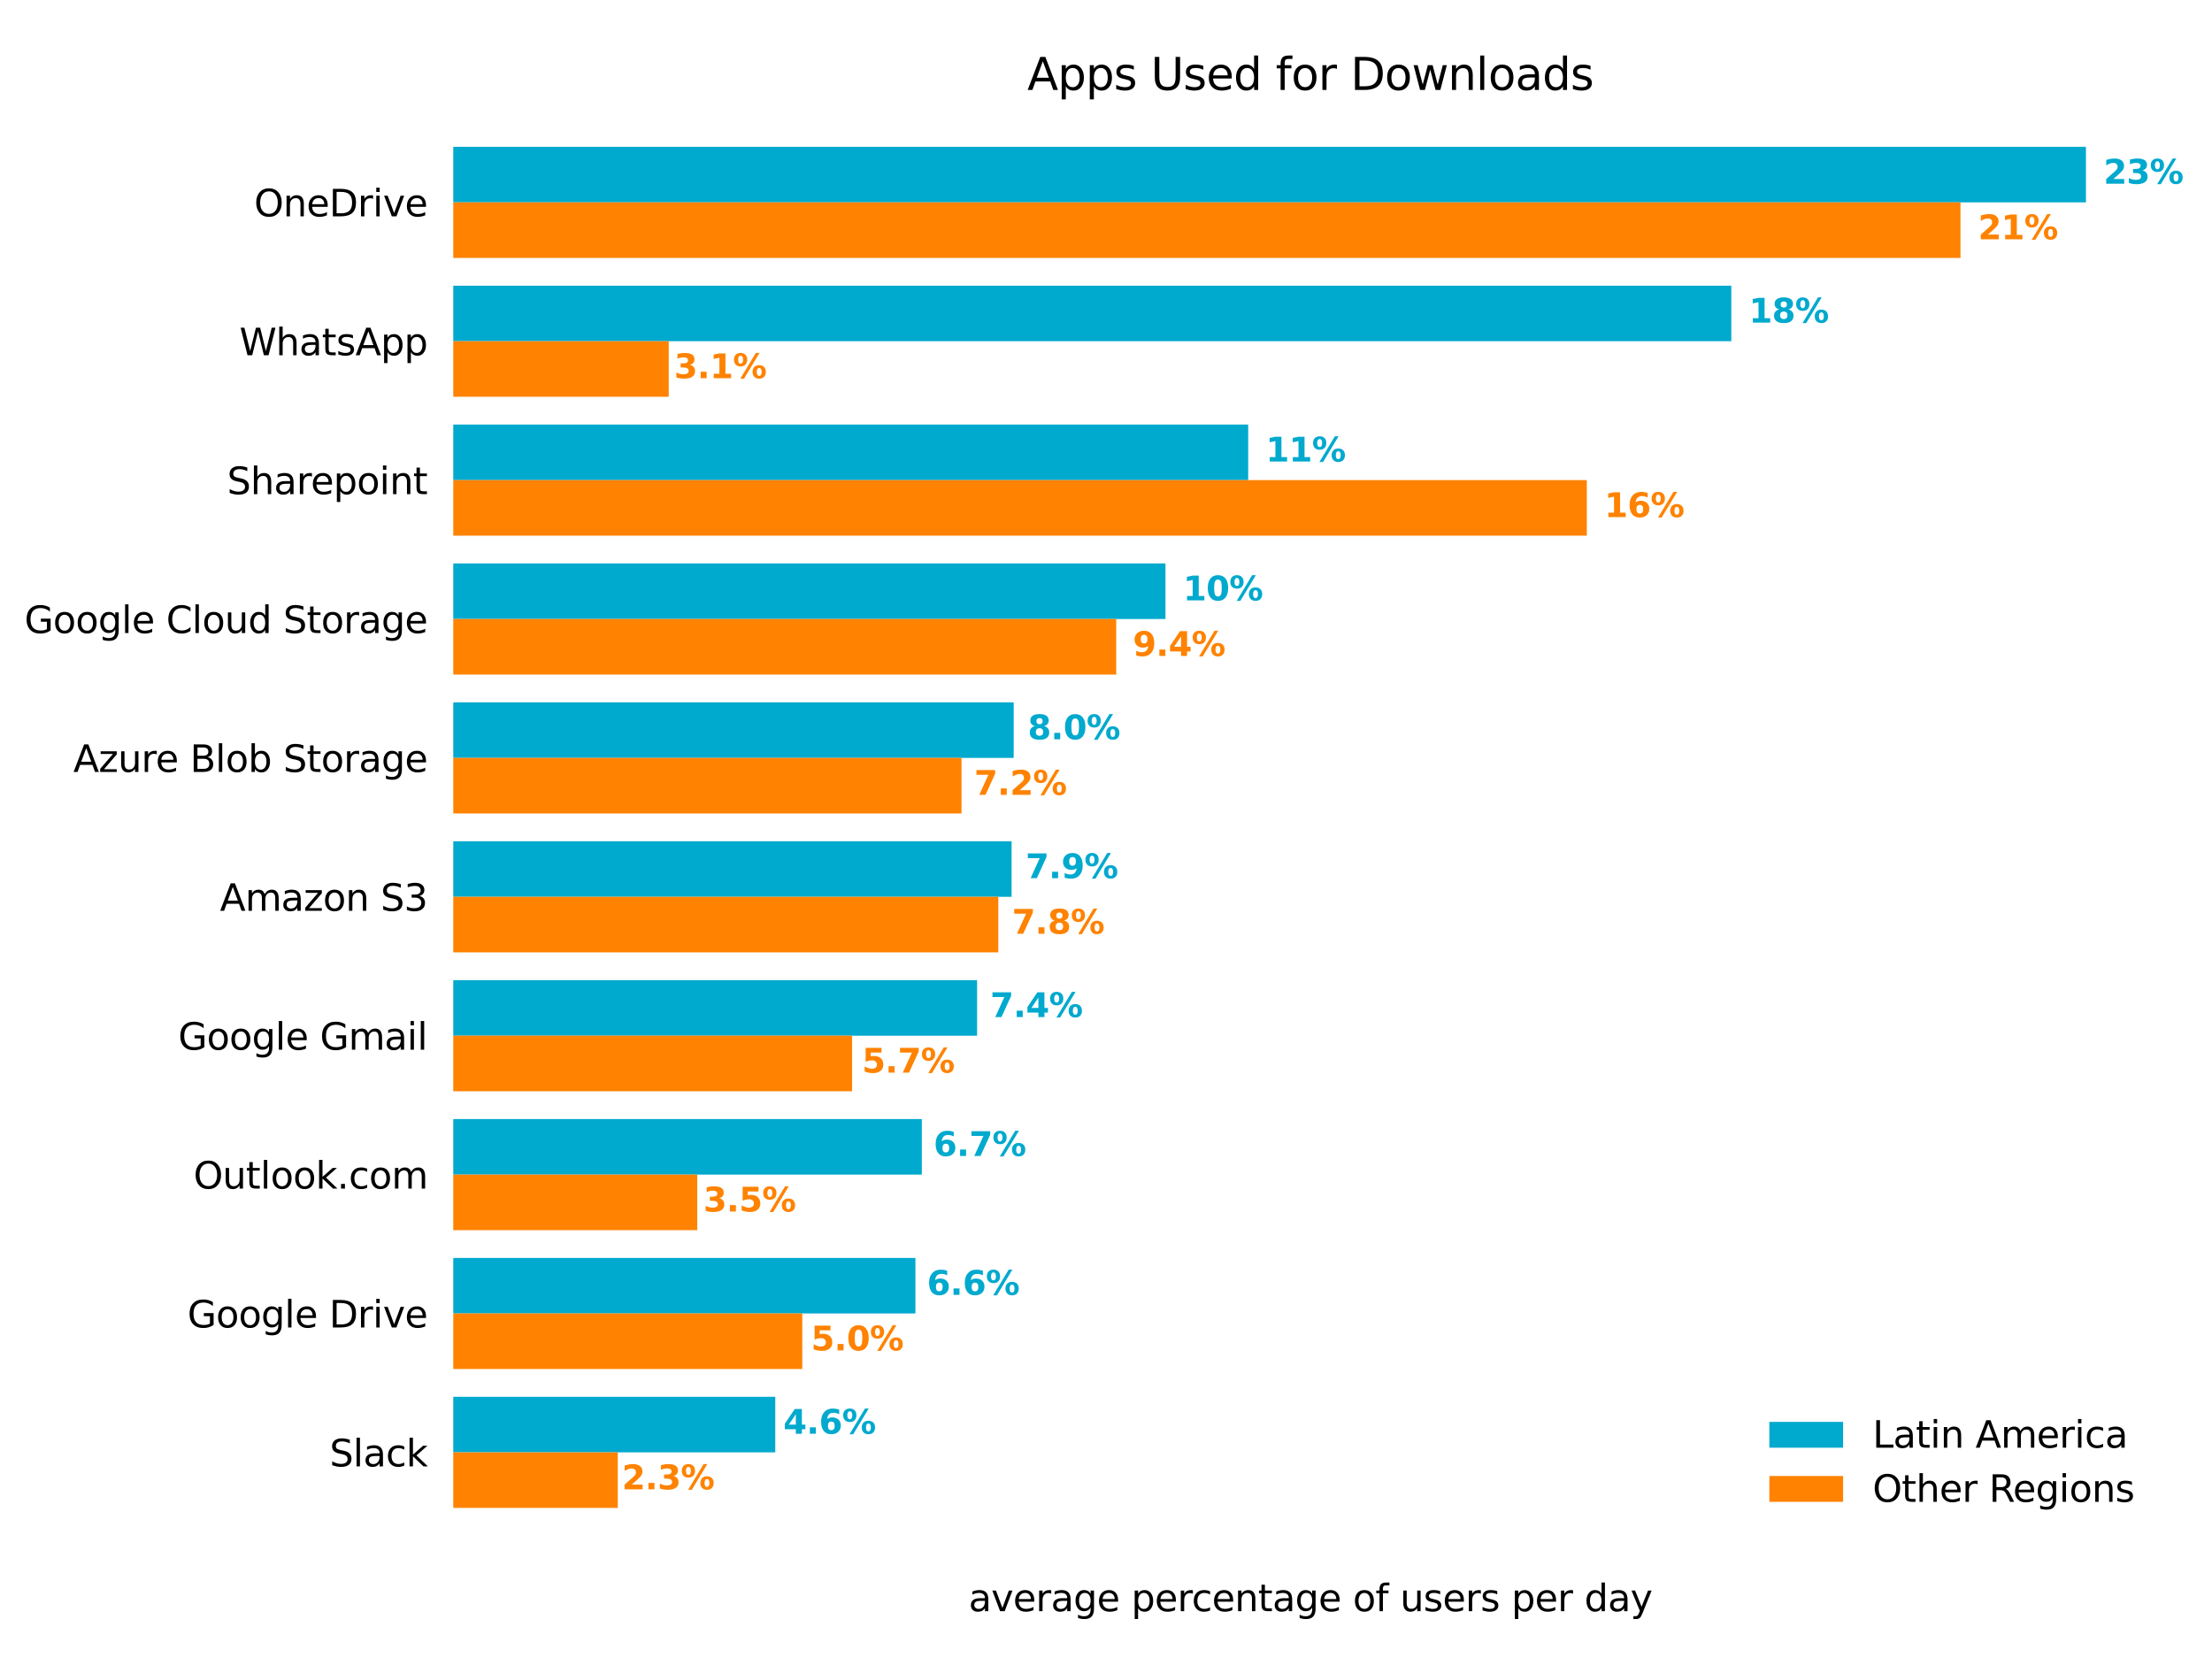 <?xml version="1.0" encoding="UTF-8" standalone="no"?>
<svg xmlns="http://www.w3.org/2000/svg" xmlns:xlink="http://www.w3.org/1999/xlink" height="453.88pt" version="1.1" viewBox="0 0 600 453.88" width="600pt">
  <defs>
    <style type="text/css">*{stroke-linecap:butt;stroke-linejoin:round;}</style>
  </defs>
  <g id="figure_1">
    <g id="patch_1">
      <path d="M 0 453.88  L 600 453.88  L 600 0  L 0 0  z " style="fill:#ffffff;"></path>
    </g>
    <g id="axes_1">
      <g id="patch_2">
        <path d="M 122.95 418.48  L 587.95 418.48  L 587.95 30.4  L 122.95 30.4  z " style="fill:#ffffff;"></path>
      </g>
      <g id="patch_3">
        <path clip-path="url(#p3331bc0533)" d="M 122.95 39.819  L 565.807 39.819  L 565.807 54.89  L 122.95 54.89  z " style="fill:#00a9ce;"></path>
      </g>
      <g id="patch_4">
        <path clip-path="url(#p3331bc0533)" d="M 122.95 77.497  L 469.615 77.497  L 469.615 92.568  L 122.95 92.568  z " style="fill:#00a9ce;"></path>
      </g>
      <g id="patch_5">
        <path clip-path="url(#p3331bc0533)" d="M 122.95 115.175  L 338.572 115.175  L 338.572 130.246  L 122.95 130.246  z " style="fill:#00a9ce;"></path>
      </g>
      <g id="patch_6">
        <path clip-path="url(#p3331bc0533)" d="M 122.95 152.852  L 316.133 152.852  L 316.133 167.923  L 122.95 167.923  z " style="fill:#00a9ce;"></path>
      </g>
      <g id="patch_7">
        <path clip-path="url(#p3331bc0533)" d="M 122.95 190.53  L 274.96 190.53  L 274.96 205.601  L 122.95 205.601  z " style="fill:#00a9ce;"></path>
      </g>
      <g id="patch_8">
        <path clip-path="url(#p3331bc0533)" d="M 122.95 228.208  L 274.393 228.208  L 274.393 243.279  L 122.95 243.279  z " style="fill:#00a9ce;"></path>
      </g>
      <g id="patch_9">
        <path clip-path="url(#p3331bc0533)" d="M 122.95 265.885  L 265.035 265.885  L 265.035 280.957  L 122.95 280.957  z " style="fill:#00a9ce;"></path>
      </g>
      <g id="patch_10">
        <path clip-path="url(#p3331bc0533)" d="M 122.95 303.563  L 250.043 303.563  L 250.043 318.634  L 122.95 318.634  z " style="fill:#00a9ce;"></path>
      </g>
      <g id="patch_11">
        <path clip-path="url(#p3331bc0533)" d="M 122.95 341.241  L 248.308 341.241  L 248.308 356.312  L 122.95 356.312  z " style="fill:#00a9ce;"></path>
      </g>
      <g id="patch_12">
        <path clip-path="url(#p3331bc0533)" d="M 122.95 378.918  L 210.289 378.918  L 210.289 393.99  L 122.95 393.99  z " style="fill:#00a9ce;"></path>
      </g>
      <g id="patch_13">
        <path clip-path="url(#p3331bc0533)" d="M 122.95 54.89  L 531.777 54.89  L 531.777 69.962  L 122.95 69.962  z " style="fill:#ff8200;"></path>
      </g>
      <g id="patch_14">
        <path clip-path="url(#p3331bc0533)" d="M 122.95 92.568  L 181.388 92.568  L 181.388 107.639  L 122.95 107.639  z " style="fill:#ff8200;"></path>
      </g>
      <g id="patch_15">
        <path clip-path="url(#p3331bc0533)" d="M 122.95 130.246  L 430.418 130.246  L 430.418 145.317  L 122.95 145.317  z " style="fill:#ff8200;"></path>
      </g>
      <g id="patch_16">
        <path clip-path="url(#p3331bc0533)" d="M 122.95 167.923  L 302.777 167.923  L 302.777 182.995  L 122.95 182.995  z " style="fill:#ff8200;"></path>
      </g>
      <g id="patch_17">
        <path clip-path="url(#p3331bc0533)" d="M 122.95 205.601  L 260.807 205.601  L 260.807 220.672  L 122.95 220.672  z " style="fill:#ff8200;"></path>
      </g>
      <g id="patch_18">
        <path clip-path="url(#p3331bc0533)" d="M 122.95 243.279  L 270.784 243.279  L 270.784 258.35  L 122.95 258.35  z " style="fill:#ff8200;"></path>
      </g>
      <g id="patch_19">
        <path clip-path="url(#p3331bc0533)" d="M 122.95 280.957  L 231.124 280.957  L 231.124 296.028  L 122.95 296.028  z " style="fill:#ff8200;"></path>
      </g>
      <g id="patch_20">
        <path clip-path="url(#p3331bc0533)" d="M 122.95 318.634  L 189.127 318.634  L 189.127 333.705  L 122.95 333.705  z " style="fill:#ff8200;"></path>
      </g>
      <g id="patch_21">
        <path clip-path="url(#p3331bc0533)" d="M 122.95 356.312  L 217.618 356.312  L 217.618 371.383  L 122.95 371.383  z " style="fill:#ff8200;"></path>
      </g>
      <g id="patch_22">
        <path clip-path="url(#p3331bc0533)" d="M 122.95 393.99  L 167.575 393.99  L 167.575 409.061  L 122.95 409.061  z " style="fill:#ff8200;"></path>
      </g>
      <g id="matplotlib.axis_1">
        <g id="xtick_1"></g>
        <g id="xtick_2"></g>
        <g id="xtick_3"></g>
        <g id="xtick_4"></g>
        <g id="xtick_5"></g>
        <g id="text_1">
          <!-- average percentage of users per day -->
          <g transform="translate(262.738 437.078)scale(0.1 -0.1)">
            <defs>
              <path d="M 2194 1759  Q 1497 1759 1228 1600  Q 959 1441 959 1056  Q 959 750 1161 570  Q 1363 391 1709 391  Q 2188 391 2477 730  Q 2766 1069 2766 1631  L 2766 1759  L 2194 1759  z M 3341 1997  L 3341 0  L 2766 0  L 2766 531  Q 2569 213 2275 61  Q 1981 -91 1556 -91  Q 1019 -91 701 211  Q 384 513 384 1019  Q 384 1609 779 1909  Q 1175 2209 1959 2209  L 2766 2209  L 2766 2266  Q 2766 2663 2505 2880  Q 2244 3097 1772 3097  Q 1472 3097 1187 3025  Q 903 2953 641 2809  L 641 3341  Q 956 3463 1253 3523  Q 1550 3584 1831 3584  Q 2591 3584 2966 3190  Q 3341 2797 3341 1997  z " id="DejaVuSans-61" transform="scale(0.016)"></path>
              <path d="M 191 3500  L 800 3500  L 1894 563  L 2988 3500  L 3597 3500  L 2284 0  L 1503 0  L 191 3500  z " id="DejaVuSans-76" transform="scale(0.016)"></path>
              <path d="M 3597 1894  L 3597 1613  L 953 1613  Q 991 1019 1311 708  Q 1631 397 2203 397  Q 2534 397 2845 478  Q 3156 559 3463 722  L 3463 178  Q 3153 47 2828 -22  Q 2503 -91 2169 -91  Q 1331 -91 842 396  Q 353 884 353 1716  Q 353 2575 817 3079  Q 1281 3584 2069 3584  Q 2775 3584 3186 3129  Q 3597 2675 3597 1894  z M 3022 2063  Q 3016 2534 2758 2815  Q 2500 3097 2075 3097  Q 1594 3097 1305 2825  Q 1016 2553 972 2059  L 3022 2063  z " id="DejaVuSans-65" transform="scale(0.016)"></path>
              <path d="M 2631 2963  Q 2534 3019 2420 3045  Q 2306 3072 2169 3072  Q 1681 3072 1420 2755  Q 1159 2438 1159 1844  L 1159 0  L 581 0  L 581 3500  L 1159 3500  L 1159 2956  Q 1341 3275 1631 3429  Q 1922 3584 2338 3584  Q 2397 3584 2469 3576  Q 2541 3569 2628 3553  L 2631 2963  z " id="DejaVuSans-72" transform="scale(0.016)"></path>
              <path d="M 2906 1791  Q 2906 2416 2648 2759  Q 2391 3103 1925 3103  Q 1463 3103 1205 2759  Q 947 2416 947 1791  Q 947 1169 1205 825  Q 1463 481 1925 481  Q 2391 481 2648 825  Q 2906 1169 2906 1791  z M 3481 434  Q 3481 -459 3084 -895  Q 2688 -1331 1869 -1331  Q 1566 -1331 1297 -1286  Q 1028 -1241 775 -1147  L 775 -588  Q 1028 -725 1275 -790  Q 1522 -856 1778 -856  Q 2344 -856 2625 -561  Q 2906 -266 2906 331  L 2906 616  Q 2728 306 2450 153  Q 2172 0 1784 0  Q 1141 0 747 490  Q 353 981 353 1791  Q 353 2603 747 3093  Q 1141 3584 1784 3584  Q 2172 3584 2450 3431  Q 2728 3278 2906 2969  L 2906 3500  L 3481 3500  L 3481 434  z " id="DejaVuSans-67" transform="scale(0.016)"></path>
              <path id="DejaVuSans-20" transform="scale(0.016)"></path>
              <path d="M 1159 525  L 1159 -1331  L 581 -1331  L 581 3500  L 1159 3500  L 1159 2969  Q 1341 3281 1617 3432  Q 1894 3584 2278 3584  Q 2916 3584 3314 3078  Q 3713 2572 3713 1747  Q 3713 922 3314 415  Q 2916 -91 2278 -91  Q 1894 -91 1617 61  Q 1341 213 1159 525  z M 3116 1747  Q 3116 2381 2855 2742  Q 2594 3103 2138 3103  Q 1681 3103 1420 2742  Q 1159 2381 1159 1747  Q 1159 1113 1420 752  Q 1681 391 2138 391  Q 2594 391 2855 752  Q 3116 1113 3116 1747  z " id="DejaVuSans-70" transform="scale(0.016)"></path>
              <path d="M 3122 3366  L 3122 2828  Q 2878 2963 2633 3030  Q 2388 3097 2138 3097  Q 1578 3097 1268 2742  Q 959 2388 959 1747  Q 959 1106 1268 751  Q 1578 397 2138 397  Q 2388 397 2633 464  Q 2878 531 3122 666  L 3122 134  Q 2881 22 2623 -34  Q 2366 -91 2075 -91  Q 1284 -91 818 406  Q 353 903 353 1747  Q 353 2603 823 3093  Q 1294 3584 2113 3584  Q 2378 3584 2631 3529  Q 2884 3475 3122 3366  z " id="DejaVuSans-63" transform="scale(0.016)"></path>
              <path d="M 3513 2113  L 3513 0  L 2938 0  L 2938 2094  Q 2938 2591 2744 2837  Q 2550 3084 2163 3084  Q 1697 3084 1428 2787  Q 1159 2491 1159 1978  L 1159 0  L 581 0  L 581 3500  L 1159 3500  L 1159 2956  Q 1366 3272 1645 3428  Q 1925 3584 2291 3584  Q 2894 3584 3203 3211  Q 3513 2838 3513 2113  z " id="DejaVuSans-6e" transform="scale(0.016)"></path>
              <path d="M 1172 4494  L 1172 3500  L 2356 3500  L 2356 3053  L 1172 3053  L 1172 1153  Q 1172 725 1289 603  Q 1406 481 1766 481  L 2356 481  L 2356 0  L 1766 0  Q 1100 0 847 248  Q 594 497 594 1153  L 594 3053  L 172 3053  L 172 3500  L 594 3500  L 594 4494  L 1172 4494  z " id="DejaVuSans-74" transform="scale(0.016)"></path>
              <path d="M 1959 3097  Q 1497 3097 1228 2736  Q 959 2375 959 1747  Q 959 1119 1226 758  Q 1494 397 1959 397  Q 2419 397 2687 759  Q 2956 1122 2956 1747  Q 2956 2369 2687 2733  Q 2419 3097 1959 3097  z M 1959 3584  Q 2709 3584 3137 3096  Q 3566 2609 3566 1747  Q 3566 888 3137 398  Q 2709 -91 1959 -91  Q 1206 -91 779 398  Q 353 888 353 1747  Q 353 2609 779 3096  Q 1206 3584 1959 3584  z " id="DejaVuSans-6f" transform="scale(0.016)"></path>
              <path d="M 2375 4863  L 2375 4384  L 1825 4384  Q 1516 4384 1395 4259  Q 1275 4134 1275 3809  L 1275 3500  L 2222 3500  L 2222 3053  L 1275 3053  L 1275 0  L 697 0  L 697 3053  L 147 3053  L 147 3500  L 697 3500  L 697 3744  Q 697 4328 969 4595  Q 1241 4863 1831 4863  L 2375 4863  z " id="DejaVuSans-66" transform="scale(0.016)"></path>
              <path d="M 544 1381  L 544 3500  L 1119 3500  L 1119 1403  Q 1119 906 1312 657  Q 1506 409 1894 409  Q 2359 409 2629 706  Q 2900 1003 2900 1516  L 2900 3500  L 3475 3500  L 3475 0  L 2900 0  L 2900 538  Q 2691 219 2414 64  Q 2138 -91 1772 -91  Q 1169 -91 856 284  Q 544 659 544 1381  z M 1991 3584  L 1991 3584  z " id="DejaVuSans-75" transform="scale(0.016)"></path>
              <path d="M 2834 3397  L 2834 2853  Q 2591 2978 2328 3040  Q 2066 3103 1784 3103  Q 1356 3103 1142 2972  Q 928 2841 928 2578  Q 928 2378 1081 2264  Q 1234 2150 1697 2047  L 1894 2003  Q 2506 1872 2764 1633  Q 3022 1394 3022 966  Q 3022 478 2636 193  Q 2250 -91 1575 -91  Q 1294 -91 989 -36  Q 684 19 347 128  L 347 722  Q 666 556 975 473  Q 1284 391 1588 391  Q 1994 391 2212 530  Q 2431 669 2431 922  Q 2431 1156 2273 1281  Q 2116 1406 1581 1522  L 1381 1569  Q 847 1681 609 1914  Q 372 2147 372 2553  Q 372 3047 722 3315  Q 1072 3584 1716 3584  Q 2034 3584 2315 3537  Q 2597 3491 2834 3397  z " id="DejaVuSans-73" transform="scale(0.016)"></path>
              <path d="M 2906 2969  L 2906 4863  L 3481 4863  L 3481 0  L 2906 0  L 2906 525  Q 2725 213 2448 61  Q 2172 -91 1784 -91  Q 1150 -91 751 415  Q 353 922 353 1747  Q 353 2572 751 3078  Q 1150 3584 1784 3584  Q 2172 3584 2448 3432  Q 2725 3281 2906 2969  z M 947 1747  Q 947 1113 1208 752  Q 1469 391 1925 391  Q 2381 391 2643 752  Q 2906 1113 2906 1747  Q 2906 2381 2643 2742  Q 2381 3103 1925 3103  Q 1469 3103 1208 2742  Q 947 2381 947 1747  z " id="DejaVuSans-64" transform="scale(0.016)"></path>
              <path d="M 2059 -325  Q 1816 -950 1584 -1140  Q 1353 -1331 966 -1331  L 506 -1331  L 506 -850  L 844 -850  Q 1081 -850 1212 -737  Q 1344 -625 1503 -206  L 1606 56  L 191 3500  L 800 3500  L 1894 763  L 2988 3500  L 3597 3500  L 2059 -325  z " id="DejaVuSans-79" transform="scale(0.016)"></path>
            </defs>
            <use xlink:href="#DejaVuSans-61"></use>
            <use x="61.279" xlink:href="#DejaVuSans-76"></use>
            <use x="120.459" xlink:href="#DejaVuSans-65"></use>
            <use x="181.982" xlink:href="#DejaVuSans-72"></use>
            <use x="223.096" xlink:href="#DejaVuSans-61"></use>
            <use x="284.375" xlink:href="#DejaVuSans-67"></use>
            <use x="347.852" xlink:href="#DejaVuSans-65"></use>
            <use x="409.375" xlink:href="#DejaVuSans-20"></use>
            <use x="441.162" xlink:href="#DejaVuSans-70"></use>
            <use x="504.639" xlink:href="#DejaVuSans-65"></use>
            <use x="566.162" xlink:href="#DejaVuSans-72"></use>
            <use x="605.025" xlink:href="#DejaVuSans-63"></use>
            <use x="660.006" xlink:href="#DejaVuSans-65"></use>
            <use x="721.529" xlink:href="#DejaVuSans-6e"></use>
            <use x="784.908" xlink:href="#DejaVuSans-74"></use>
            <use x="824.117" xlink:href="#DejaVuSans-61"></use>
            <use x="885.396" xlink:href="#DejaVuSans-67"></use>
            <use x="948.873" xlink:href="#DejaVuSans-65"></use>
            <use x="1010.396" xlink:href="#DejaVuSans-20"></use>
            <use x="1042.184" xlink:href="#DejaVuSans-6f"></use>
            <use x="1103.365" xlink:href="#DejaVuSans-66"></use>
            <use x="1138.57" xlink:href="#DejaVuSans-20"></use>
            <use x="1170.357" xlink:href="#DejaVuSans-75"></use>
            <use x="1233.736" xlink:href="#DejaVuSans-73"></use>
            <use x="1285.836" xlink:href="#DejaVuSans-65"></use>
            <use x="1347.359" xlink:href="#DejaVuSans-72"></use>
            <use x="1388.473" xlink:href="#DejaVuSans-73"></use>
            <use x="1440.572" xlink:href="#DejaVuSans-20"></use>
            <use x="1472.359" xlink:href="#DejaVuSans-70"></use>
            <use x="1535.836" xlink:href="#DejaVuSans-65"></use>
            <use x="1597.359" xlink:href="#DejaVuSans-72"></use>
            <use x="1638.473" xlink:href="#DejaVuSans-20"></use>
            <use x="1670.26" xlink:href="#DejaVuSans-64"></use>
            <use x="1733.736" xlink:href="#DejaVuSans-61"></use>
            <use x="1795.016" xlink:href="#DejaVuSans-79"></use>
          </g>
        </g>
      </g>
      <g id="matplotlib.axis_2">
        <g id="ytick_1">
          <g id="text_2">
            <!-- OneDrive -->
            <g transform="translate(68.927 58.69)scale(0.1 -0.1)">
              <defs>
                <path d="M 2522 4238  Q 1834 4238 1429 3725  Q 1025 3213 1025 2328  Q 1025 1447 1429 934  Q 1834 422 2522 422  Q 3209 422 3611 934  Q 4013 1447 4013 2328  Q 4013 3213 3611 3725  Q 3209 4238 2522 4238  z M 2522 4750  Q 3503 4750 4090 4092  Q 4678 3434 4678 2328  Q 4678 1225 4090 567  Q 3503 -91 2522 -91  Q 1538 -91 948 565  Q 359 1222 359 2328  Q 359 3434 948 4092  Q 1538 4750 2522 4750  z " id="DejaVuSans-4f" transform="scale(0.016)"></path>
                <path d="M 1259 4147  L 1259 519  L 2022 519  Q 2988 519 3436 956  Q 3884 1394 3884 2338  Q 3884 3275 3436 3711  Q 2988 4147 2022 4147  L 1259 4147  z M 628 4666  L 1925 4666  Q 3281 4666 3915 4102  Q 4550 3538 4550 2338  Q 4550 1131 3912 565  Q 3275 0 1925 0  L 628 0  L 628 4666  z " id="DejaVuSans-44" transform="scale(0.016)"></path>
                <path d="M 603 3500  L 1178 3500  L 1178 0  L 603 0  L 603 3500  z M 603 4863  L 1178 4863  L 1178 4134  L 603 4134  L 603 4863  z " id="DejaVuSans-69" transform="scale(0.016)"></path>
              </defs>
              <use xlink:href="#DejaVuSans-4f"></use>
              <use x="78.711" xlink:href="#DejaVuSans-6e"></use>
              <use x="142.09" xlink:href="#DejaVuSans-65"></use>
              <use x="203.613" xlink:href="#DejaVuSans-44"></use>
              <use x="280.615" xlink:href="#DejaVuSans-72"></use>
              <use x="321.729" xlink:href="#DejaVuSans-69"></use>
              <use x="349.512" xlink:href="#DejaVuSans-76"></use>
              <use x="408.691" xlink:href="#DejaVuSans-65"></use>
            </g>
          </g>
        </g>
        <g id="ytick_2">
          <g id="text_3">
            <!-- WhatsApp -->
            <g transform="translate(64.93 96.367)scale(0.1 -0.1)">
              <defs>
                <path d="M 213 4666  L 850 4666  L 1831 722  L 2809 4666  L 3519 4666  L 4500 722  L 5478 4666  L 6119 4666  L 4947 0  L 4153 0  L 3169 4050  L 2175 0  L 1381 0  L 213 4666  z " id="DejaVuSans-57" transform="scale(0.016)"></path>
                <path d="M 3513 2113  L 3513 0  L 2938 0  L 2938 2094  Q 2938 2591 2744 2837  Q 2550 3084 2163 3084  Q 1697 3084 1428 2787  Q 1159 2491 1159 1978  L 1159 0  L 581 0  L 581 4863  L 1159 4863  L 1159 2956  Q 1366 3272 1645 3428  Q 1925 3584 2291 3584  Q 2894 3584 3203 3211  Q 3513 2838 3513 2113  z " id="DejaVuSans-68" transform="scale(0.016)"></path>
                <path d="M 2188 4044  L 1331 1722  L 3047 1722  L 2188 4044  z M 1831 4666  L 2547 4666  L 4325 0  L 3669 0  L 3244 1197  L 1141 1197  L 716 0  L 50 0  L 1831 4666  z " id="DejaVuSans-41" transform="scale(0.016)"></path>
              </defs>
              <use xlink:href="#DejaVuSans-57"></use>
              <use x="98.877" xlink:href="#DejaVuSans-68"></use>
              <use x="162.256" xlink:href="#DejaVuSans-61"></use>
              <use x="223.535" xlink:href="#DejaVuSans-74"></use>
              <use x="262.744" xlink:href="#DejaVuSans-73"></use>
              <use x="314.844" xlink:href="#DejaVuSans-41"></use>
              <use x="383.252" xlink:href="#DejaVuSans-70"></use>
              <use x="446.729" xlink:href="#DejaVuSans-70"></use>
            </g>
          </g>
        </g>
        <g id="ytick_3">
          <g id="text_4">
            <!-- Sharepoint -->
            <g transform="translate(61.594 134.045)scale(0.1 -0.1)">
              <defs>
                <path d="M 3425 4513  L 3425 3897  Q 3066 4069 2747 4153  Q 2428 4238 2131 4238  Q 1616 4238 1336 4038  Q 1056 3838 1056 3469  Q 1056 3159 1242 3001  Q 1428 2844 1947 2747  L 2328 2669  Q 3034 2534 3370 2195  Q 3706 1856 3706 1288  Q 3706 609 3251 259  Q 2797 -91 1919 -91  Q 1588 -91 1214 -16  Q 841 59 441 206  L 441 856  Q 825 641 1194 531  Q 1563 422 1919 422  Q 2459 422 2753 634  Q 3047 847 3047 1241  Q 3047 1584 2836 1778  Q 2625 1972 2144 2069  L 1759 2144  Q 1053 2284 737 2584  Q 422 2884 422 3419  Q 422 4038 858 4394  Q 1294 4750 2059 4750  Q 2388 4750 2728 4690  Q 3069 4631 3425 4513  z " id="DejaVuSans-53" transform="scale(0.016)"></path>
              </defs>
              <use xlink:href="#DejaVuSans-53"></use>
              <use x="63.477" xlink:href="#DejaVuSans-68"></use>
              <use x="126.855" xlink:href="#DejaVuSans-61"></use>
              <use x="188.135" xlink:href="#DejaVuSans-72"></use>
              <use x="226.998" xlink:href="#DejaVuSans-65"></use>
              <use x="288.521" xlink:href="#DejaVuSans-70"></use>
              <use x="351.998" xlink:href="#DejaVuSans-6f"></use>
              <use x="413.18" xlink:href="#DejaVuSans-69"></use>
              <use x="440.963" xlink:href="#DejaVuSans-6e"></use>
              <use x="504.342" xlink:href="#DejaVuSans-74"></use>
            </g>
          </g>
        </g>
        <g id="ytick_4">
          <g id="text_5">
            <!-- Google Cloud Storage -->
            <g transform="translate(6.634 171.723)scale(0.1 -0.1)">
              <defs>
                <path d="M 3809 666  L 3809 1919  L 2778 1919  L 2778 2438  L 4434 2438  L 4434 434  Q 4069 175 3628 42  Q 3188 -91 2688 -91  Q 1594 -91 976 548  Q 359 1188 359 2328  Q 359 3472 976 4111  Q 1594 4750 2688 4750  Q 3144 4750 3555 4637  Q 3966 4525 4313 4306  L 4313 3634  Q 3963 3931 3569 4081  Q 3175 4231 2741 4231  Q 1884 4231 1454 3753  Q 1025 3275 1025 2328  Q 1025 1384 1454 906  Q 1884 428 2741 428  Q 3075 428 3337 486  Q 3600 544 3809 666  z " id="DejaVuSans-47" transform="scale(0.016)"></path>
                <path d="M 603 4863  L 1178 4863  L 1178 0  L 603 0  L 603 4863  z " id="DejaVuSans-6c" transform="scale(0.016)"></path>
                <path d="M 4122 4306  L 4122 3641  Q 3803 3938 3442 4084  Q 3081 4231 2675 4231  Q 1875 4231 1450 3742  Q 1025 3253 1025 2328  Q 1025 1406 1450 917  Q 1875 428 2675 428  Q 3081 428 3442 575  Q 3803 722 4122 1019  L 4122 359  Q 3791 134 3420 21  Q 3050 -91 2638 -91  Q 1578 -91 968 557  Q 359 1206 359 2328  Q 359 3453 968 4101  Q 1578 4750 2638 4750  Q 3056 4750 3426 4639  Q 3797 4528 4122 4306  z " id="DejaVuSans-43" transform="scale(0.016)"></path>
              </defs>
              <use xlink:href="#DejaVuSans-47"></use>
              <use x="77.49" xlink:href="#DejaVuSans-6f"></use>
              <use x="138.672" xlink:href="#DejaVuSans-6f"></use>
              <use x="199.854" xlink:href="#DejaVuSans-67"></use>
              <use x="263.33" xlink:href="#DejaVuSans-6c"></use>
              <use x="291.113" xlink:href="#DejaVuSans-65"></use>
              <use x="352.637" xlink:href="#DejaVuSans-20"></use>
              <use x="384.424" xlink:href="#DejaVuSans-43"></use>
              <use x="454.248" xlink:href="#DejaVuSans-6c"></use>
              <use x="482.031" xlink:href="#DejaVuSans-6f"></use>
              <use x="543.213" xlink:href="#DejaVuSans-75"></use>
              <use x="606.592" xlink:href="#DejaVuSans-64"></use>
              <use x="670.068" xlink:href="#DejaVuSans-20"></use>
              <use x="701.855" xlink:href="#DejaVuSans-53"></use>
              <use x="765.332" xlink:href="#DejaVuSans-74"></use>
              <use x="804.541" xlink:href="#DejaVuSans-6f"></use>
              <use x="865.723" xlink:href="#DejaVuSans-72"></use>
              <use x="906.836" xlink:href="#DejaVuSans-61"></use>
              <use x="968.115" xlink:href="#DejaVuSans-67"></use>
              <use x="1031.592" xlink:href="#DejaVuSans-65"></use>
            </g>
          </g>
        </g>
        <g id="ytick_5">
          <g id="text_6">
            <!-- Azure Blob Storage -->
            <g transform="translate(19.894 209.4)scale(0.1 -0.1)">
              <defs>
                <path d="M 353 3500  L 3084 3500  L 3084 2975  L 922 459  L 3084 459  L 3084 0  L 275 0  L 275 525  L 2438 3041  L 353 3041  L 353 3500  z " id="DejaVuSans-7a" transform="scale(0.016)"></path>
                <path d="M 1259 2228  L 1259 519  L 2272 519  Q 2781 519 3026 730  Q 3272 941 3272 1375  Q 3272 1813 3026 2020  Q 2781 2228 2272 2228  L 1259 2228  z M 1259 4147  L 1259 2741  L 2194 2741  Q 2656 2741 2882 2914  Q 3109 3088 3109 3444  Q 3109 3797 2882 3972  Q 2656 4147 2194 4147  L 1259 4147  z M 628 4666  L 2241 4666  Q 2963 4666 3353 4366  Q 3744 4066 3744 3513  Q 3744 3084 3544 2831  Q 3344 2578 2956 2516  Q 3422 2416 3680 2098  Q 3938 1781 3938 1306  Q 3938 681 3513 340  Q 3088 0 2303 0  L 628 0  L 628 4666  z " id="DejaVuSans-42" transform="scale(0.016)"></path>
                <path d="M 3116 1747  Q 3116 2381 2855 2742  Q 2594 3103 2138 3103  Q 1681 3103 1420 2742  Q 1159 2381 1159 1747  Q 1159 1113 1420 752  Q 1681 391 2138 391  Q 2594 391 2855 752  Q 3116 1113 3116 1747  z M 1159 2969  Q 1341 3281 1617 3432  Q 1894 3584 2278 3584  Q 2916 3584 3314 3078  Q 3713 2572 3713 1747  Q 3713 922 3314 415  Q 2916 -91 2278 -91  Q 1894 -91 1617 61  Q 1341 213 1159 525  L 1159 0  L 581 0  L 581 4863  L 1159 4863  L 1159 2969  z " id="DejaVuSans-62" transform="scale(0.016)"></path>
              </defs>
              <use xlink:href="#DejaVuSans-41"></use>
              <use x="68.408" xlink:href="#DejaVuSans-7a"></use>
              <use x="120.898" xlink:href="#DejaVuSans-75"></use>
              <use x="184.277" xlink:href="#DejaVuSans-72"></use>
              <use x="223.141" xlink:href="#DejaVuSans-65"></use>
              <use x="284.664" xlink:href="#DejaVuSans-20"></use>
              <use x="316.451" xlink:href="#DejaVuSans-42"></use>
              <use x="385.055" xlink:href="#DejaVuSans-6c"></use>
              <use x="412.838" xlink:href="#DejaVuSans-6f"></use>
              <use x="474.02" xlink:href="#DejaVuSans-62"></use>
              <use x="537.496" xlink:href="#DejaVuSans-20"></use>
              <use x="569.283" xlink:href="#DejaVuSans-53"></use>
              <use x="632.76" xlink:href="#DejaVuSans-74"></use>
              <use x="671.969" xlink:href="#DejaVuSans-6f"></use>
              <use x="733.15" xlink:href="#DejaVuSans-72"></use>
              <use x="774.264" xlink:href="#DejaVuSans-61"></use>
              <use x="835.543" xlink:href="#DejaVuSans-67"></use>
              <use x="899.02" xlink:href="#DejaVuSans-65"></use>
            </g>
          </g>
        </g>
        <g id="ytick_6">
          <g id="text_7">
            <!-- Amazon S3 -->
            <g transform="translate(59.647 247.078)scale(0.1 -0.1)">
              <defs>
                <path d="M 3328 2828  Q 3544 3216 3844 3400  Q 4144 3584 4550 3584  Q 5097 3584 5394 3201  Q 5691 2819 5691 2113  L 5691 0  L 5113 0  L 5113 2094  Q 5113 2597 4934 2840  Q 4756 3084 4391 3084  Q 3944 3084 3684 2787  Q 3425 2491 3425 1978  L 3425 0  L 2847 0  L 2847 2094  Q 2847 2600 2669 2842  Q 2491 3084 2119 3084  Q 1678 3084 1418 2786  Q 1159 2488 1159 1978  L 1159 0  L 581 0  L 581 3500  L 1159 3500  L 1159 2956  Q 1356 3278 1631 3431  Q 1906 3584 2284 3584  Q 2666 3584 2933 3390  Q 3200 3197 3328 2828  z " id="DejaVuSans-6d" transform="scale(0.016)"></path>
                <path d="M 2597 2516  Q 3050 2419 3304 2112  Q 3559 1806 3559 1356  Q 3559 666 3084 287  Q 2609 -91 1734 -91  Q 1441 -91 1130 -33  Q 819 25 488 141  L 488 750  Q 750 597 1062 519  Q 1375 441 1716 441  Q 2309 441 2620 675  Q 2931 909 2931 1356  Q 2931 1769 2642 2001  Q 2353 2234 1838 2234  L 1294 2234  L 1294 2753  L 1863 2753  Q 2328 2753 2575 2939  Q 2822 3125 2822 3475  Q 2822 3834 2567 4026  Q 2313 4219 1838 4219  Q 1578 4219 1281 4162  Q 984 4106 628 3988  L 628 4550  Q 988 4650 1302 4700  Q 1616 4750 1894 4750  Q 2613 4750 3031 4423  Q 3450 4097 3450 3541  Q 3450 3153 3228 2886  Q 3006 2619 2597 2516  z " id="DejaVuSans-33" transform="scale(0.016)"></path>
              </defs>
              <use xlink:href="#DejaVuSans-41"></use>
              <use x="68.408" xlink:href="#DejaVuSans-6d"></use>
              <use x="165.82" xlink:href="#DejaVuSans-61"></use>
              <use x="227.1" xlink:href="#DejaVuSans-7a"></use>
              <use x="279.59" xlink:href="#DejaVuSans-6f"></use>
              <use x="340.771" xlink:href="#DejaVuSans-6e"></use>
              <use x="404.15" xlink:href="#DejaVuSans-20"></use>
              <use x="435.938" xlink:href="#DejaVuSans-53"></use>
              <use x="499.414" xlink:href="#DejaVuSans-33"></use>
            </g>
          </g>
        </g>
        <g id="ytick_7">
          <g id="text_8">
            <!-- Google Gmail -->
            <g transform="translate(48.333 284.756)scale(0.1 -0.1)">
              <use xlink:href="#DejaVuSans-47"></use>
              <use x="77.49" xlink:href="#DejaVuSans-6f"></use>
              <use x="138.672" xlink:href="#DejaVuSans-6f"></use>
              <use x="199.854" xlink:href="#DejaVuSans-67"></use>
              <use x="263.33" xlink:href="#DejaVuSans-6c"></use>
              <use x="291.113" xlink:href="#DejaVuSans-65"></use>
              <use x="352.637" xlink:href="#DejaVuSans-20"></use>
              <use x="384.424" xlink:href="#DejaVuSans-47"></use>
              <use x="461.914" xlink:href="#DejaVuSans-6d"></use>
              <use x="559.326" xlink:href="#DejaVuSans-61"></use>
              <use x="620.605" xlink:href="#DejaVuSans-69"></use>
              <use x="648.389" xlink:href="#DejaVuSans-6c"></use>
            </g>
          </g>
        </g>
        <g id="ytick_8">
          <g id="text_9">
            <!-- Outlook.com -->
            <g transform="translate(52.478 322.433)scale(0.1 -0.1)">
              <defs>
                <path d="M 581 4863  L 1159 4863  L 1159 1991  L 2875 3500  L 3609 3500  L 1753 1863  L 3688 0  L 2938 0  L 1159 1709  L 1159 0  L 581 0  L 581 4863  z " id="DejaVuSans-6b" transform="scale(0.016)"></path>
                <path d="M 684 794  L 1344 794  L 1344 0  L 684 0  L 684 794  z " id="DejaVuSans-2e" transform="scale(0.016)"></path>
              </defs>
              <use xlink:href="#DejaVuSans-4f"></use>
              <use x="78.711" xlink:href="#DejaVuSans-75"></use>
              <use x="142.09" xlink:href="#DejaVuSans-74"></use>
              <use x="181.299" xlink:href="#DejaVuSans-6c"></use>
              <use x="209.082" xlink:href="#DejaVuSans-6f"></use>
              <use x="270.264" xlink:href="#DejaVuSans-6f"></use>
              <use x="331.445" xlink:href="#DejaVuSans-6b"></use>
              <use x="389.355" xlink:href="#DejaVuSans-2e"></use>
              <use x="421.143" xlink:href="#DejaVuSans-63"></use>
              <use x="476.123" xlink:href="#DejaVuSans-6f"></use>
              <use x="537.305" xlink:href="#DejaVuSans-6d"></use>
            </g>
          </g>
        </g>
        <g id="ytick_9">
          <g id="text_10">
            <!-- Google Drive -->
            <g transform="translate(50.845 360.111)scale(0.1 -0.1)">
              <use xlink:href="#DejaVuSans-47"></use>
              <use x="77.49" xlink:href="#DejaVuSans-6f"></use>
              <use x="138.672" xlink:href="#DejaVuSans-6f"></use>
              <use x="199.854" xlink:href="#DejaVuSans-67"></use>
              <use x="263.33" xlink:href="#DejaVuSans-6c"></use>
              <use x="291.113" xlink:href="#DejaVuSans-65"></use>
              <use x="352.637" xlink:href="#DejaVuSans-20"></use>
              <use x="384.424" xlink:href="#DejaVuSans-44"></use>
              <use x="461.426" xlink:href="#DejaVuSans-72"></use>
              <use x="502.539" xlink:href="#DejaVuSans-69"></use>
              <use x="530.322" xlink:href="#DejaVuSans-76"></use>
              <use x="589.502" xlink:href="#DejaVuSans-65"></use>
            </g>
          </g>
        </g>
        <g id="ytick_10">
          <g id="text_11">
            <!-- Slack -->
            <g transform="translate(89.406 397.789)scale(0.1 -0.1)">
              <use xlink:href="#DejaVuSans-53"></use>
              <use x="63.477" xlink:href="#DejaVuSans-6c"></use>
              <use x="91.26" xlink:href="#DejaVuSans-61"></use>
              <use x="152.539" xlink:href="#DejaVuSans-63"></use>
              <use x="207.52" xlink:href="#DejaVuSans-6b"></use>
            </g>
          </g>
        </g>
      </g>
      <g id="text_12">
        <!-- 23% -->
        <g style="fill:#00a9ce;" transform="translate(570.576 49.838)scale(0.09 -0.09)">
          <defs>
            <path d="M 1844 884  L 3897 884  L 3897 0  L 506 0  L 506 884  L 2209 2388  Q 2438 2594 2547 2791  Q 2656 2988 2656 3200  Q 2656 3528 2436 3728  Q 2216 3928 1850 3928  Q 1569 3928 1234 3808  Q 900 3688 519 3450  L 519 4475  Q 925 4609 1322 4679  Q 1719 4750 2100 4750  Q 2938 4750 3402 4381  Q 3866 4013 3866 3353  Q 3866 2972 3669 2642  Q 3472 2313 2841 1759  L 1844 884  z " id="DejaVuSans-Bold-32" transform="scale(0.016)"></path>
            <path d="M 2981 2516  Q 3453 2394 3698 2092  Q 3944 1791 3944 1325  Q 3944 631 3412 270  Q 2881 -91 1863 -91  Q 1503 -91 1142 -33  Q 781 25 428 141  L 428 1069  Q 766 900 1098 814  Q 1431 728 1753 728  Q 2231 728 2486 893  Q 2741 1059 2741 1369  Q 2741 1688 2480 1852  Q 2219 2016 1709 2016  L 1228 2016  L 1228 2791  L 1734 2791  Q 2188 2791 2409 2933  Q 2631 3075 2631 3366  Q 2631 3634 2415 3781  Q 2200 3928 1806 3928  Q 1516 3928 1219 3862  Q 922 3797 628 3669  L 628 4550  Q 984 4650 1334 4700  Q 1684 4750 2022 4750  Q 2931 4750 3382 4451  Q 3834 4153 3834 3553  Q 3834 3144 3618 2883  Q 3403 2622 2981 2516  z " id="DejaVuSans-Bold-33" transform="scale(0.016)"></path>
            <path d="M 4959 1925  Q 4738 1925 4616 1733  Q 4494 1541 4494 1184  Q 4494 825 4614 633  Q 4734 441 4959 441  Q 5184 441 5303 633  Q 5422 825 5422 1184  Q 5422 1541 5301 1733  Q 5181 1925 4959 1925  z M 4959 2450  Q 5541 2450 5875 2112  Q 6209 1775 6209 1184  Q 6209 594 5875 251  Q 5541 -91 4959 -91  Q 4378 -91 4042 251  Q 3706 594 3706 1184  Q 3706 1772 4042 2111  Q 4378 2450 4959 2450  z M 2094 -91  L 1403 -91  L 4319 4750  L 5013 4750  L 2094 -91  z M 1453 4750  Q 2034 4750 2367 4411  Q 2700 4072 2700 3481  Q 2700 2891 2367 2550  Q 2034 2209 1453 2209  Q 872 2209 539 2550  Q 206 2891 206 3481  Q 206 4072 539 4411  Q 872 4750 1453 4750  z M 1453 4225  Q 1228 4225 1106 4031  Q 984 3838 984 3481  Q 984 3122 1106 2926  Q 1228 2731 1453 2731  Q 1678 2731 1798 2926  Q 1919 3122 1919 3481  Q 1919 3838 1797 4031  Q 1675 4225 1453 4225  z " id="DejaVuSans-Bold-25" transform="scale(0.016)"></path>
          </defs>
          <use xlink:href="#DejaVuSans-Bold-32"></use>
          <use x="69.58" xlink:href="#DejaVuSans-Bold-33"></use>
          <use x="139.16" xlink:href="#DejaVuSans-Bold-25"></use>
        </g>
      </g>
      <g id="text_13">
        <!-- 18% -->
        <g style="fill:#00a9ce;" transform="translate(474.383 87.516)scale(0.09 -0.09)">
          <defs>
            <path d="M 750 831  L 1813 831  L 1813 3847  L 722 3622  L 722 4441  L 1806 4666  L 2950 4666  L 2950 831  L 4013 831  L 4013 0  L 750 0  L 750 831  z " id="DejaVuSans-Bold-31" transform="scale(0.016)"></path>
            <path d="M 2228 2088  Q 1891 2088 1709 1903  Q 1528 1719 1528 1375  Q 1528 1031 1709 848  Q 1891 666 2228 666  Q 2563 666 2741 848  Q 2919 1031 2919 1375  Q 2919 1722 2741 1905  Q 2563 2088 2228 2088  z M 1350 2484  Q 925 2613 709 2878  Q 494 3144 494 3541  Q 494 4131 934 4440  Q 1375 4750 2228 4750  Q 3075 4750 3515 4442  Q 3956 4134 3956 3541  Q 3956 3144 3739 2878  Q 3522 2613 3097 2484  Q 3572 2353 3814 2058  Q 4056 1763 4056 1313  Q 4056 619 3595 264  Q 3134 -91 2228 -91  Q 1319 -91 855 264  Q 391 619 391 1313  Q 391 1763 633 2058  Q 875 2353 1350 2484  z M 1631 3419  Q 1631 3141 1786 2991  Q 1941 2841 2228 2841  Q 2509 2841 2662 2991  Q 2816 3141 2816 3419  Q 2816 3697 2662 3845  Q 2509 3994 2228 3994  Q 1941 3994 1786 3844  Q 1631 3694 1631 3419  z " id="DejaVuSans-Bold-38" transform="scale(0.016)"></path>
          </defs>
          <use xlink:href="#DejaVuSans-Bold-31"></use>
          <use x="69.58" xlink:href="#DejaVuSans-Bold-38"></use>
          <use x="139.16" xlink:href="#DejaVuSans-Bold-25"></use>
        </g>
      </g>
      <g id="text_14">
        <!-- 11% -->
        <g style="fill:#00a9ce;" transform="translate(343.341 125.194)scale(0.09 -0.09)">
          <use xlink:href="#DejaVuSans-Bold-31"></use>
          <use x="69.58" xlink:href="#DejaVuSans-Bold-31"></use>
          <use x="139.16" xlink:href="#DejaVuSans-Bold-25"></use>
        </g>
      </g>
      <g id="text_15">
        <!-- 10% -->
        <g style="fill:#00a9ce;" transform="translate(320.902 162.871)scale(0.09 -0.09)">
          <defs>
            <path d="M 2944 2338  Q 2944 3213 2780 3570  Q 2616 3928 2228 3928  Q 1841 3928 1675 3570  Q 1509 3213 1509 2338  Q 1509 1453 1675 1090  Q 1841 728 2228 728  Q 2613 728 2778 1090  Q 2944 1453 2944 2338  z M 4147 2328  Q 4147 1169 3647 539  Q 3147 -91 2228 -91  Q 1306 -91 806 539  Q 306 1169 306 2328  Q 306 3491 806 4120  Q 1306 4750 2228 4750  Q 3147 4750 3647 4120  Q 4147 3491 4147 2328  z " id="DejaVuSans-Bold-30" transform="scale(0.016)"></path>
          </defs>
          <use xlink:href="#DejaVuSans-Bold-31"></use>
          <use x="69.58" xlink:href="#DejaVuSans-Bold-30"></use>
          <use x="139.16" xlink:href="#DejaVuSans-Bold-25"></use>
        </g>
      </g>
      <g id="text_16">
        <!-- 8.0% -->
        <g style="fill:#00a9ce;" transform="translate(278.76 200.549)scale(0.09 -0.09)">
          <defs>
            <path d="M 653 1209  L 1778 1209  L 1778 0  L 653 0  L 653 1209  z " id="DejaVuSans-Bold-2e" transform="scale(0.016)"></path>
          </defs>
          <use xlink:href="#DejaVuSans-Bold-38"></use>
          <use x="69.58" xlink:href="#DejaVuSans-Bold-2e"></use>
          <use x="107.568" xlink:href="#DejaVuSans-Bold-30"></use>
          <use x="177.148" xlink:href="#DejaVuSans-Bold-25"></use>
        </g>
      </g>
      <g id="text_17">
        <!-- 7.9% -->
        <g style="fill:#00a9ce;" transform="translate(278.18 238.227)scale(0.09 -0.09)">
          <defs>
            <path d="M 428 4666  L 3944 4666  L 3944 3988  L 2125 0  L 953 0  L 2675 3781  L 428 3781  L 428 4666  z " id="DejaVuSans-Bold-37" transform="scale(0.016)"></path>
            <path d="M 641 103  L 641 966  Q 928 831 1190 764  Q 1453 697 1709 697  Q 2247 697 2547 995  Q 2847 1294 2900 1881  Q 2688 1725 2447 1647  Q 2206 1569 1925 1569  Q 1209 1569 770 1986  Q 331 2403 331 3084  Q 331 3838 820 4291  Q 1309 4744 2131 4744  Q 3044 4744 3544 4128  Q 4044 3513 4044 2388  Q 4044 1231 3459 570  Q 2875 -91 1856 -91  Q 1528 -91 1228 -42  Q 928 6 641 103  z M 2125 2350  Q 2441 2350 2600 2554  Q 2759 2759 2759 3169  Q 2759 3575 2600 3781  Q 2441 3988 2125 3988  Q 1809 3988 1650 3781  Q 1491 3575 1491 3169  Q 1491 2759 1650 2554  Q 1809 2350 2125 2350  z " id="DejaVuSans-Bold-39" transform="scale(0.016)"></path>
          </defs>
          <use xlink:href="#DejaVuSans-Bold-37"></use>
          <use x="69.58" xlink:href="#DejaVuSans-Bold-2e"></use>
          <use x="107.568" xlink:href="#DejaVuSans-Bold-39"></use>
          <use x="177.148" xlink:href="#DejaVuSans-Bold-25"></use>
        </g>
      </g>
      <g id="text_18">
        <!-- 7.4% -->
        <g style="fill:#00a9ce;" transform="translate(268.587 275.904)scale(0.09 -0.09)">
          <defs>
            <path d="M 2356 3675  L 1038 1722  L 2356 1722  L 2356 3675  z M 2156 4666  L 3494 4666  L 3494 1722  L 4159 1722  L 4159 850  L 3494 850  L 3494 0  L 2356 0  L 2356 850  L 288 850  L 288 1881  L 2156 4666  z " id="DejaVuSans-Bold-34" transform="scale(0.016)"></path>
          </defs>
          <use xlink:href="#DejaVuSans-Bold-37"></use>
          <use x="69.58" xlink:href="#DejaVuSans-Bold-2e"></use>
          <use x="107.568" xlink:href="#DejaVuSans-Bold-34"></use>
          <use x="177.148" xlink:href="#DejaVuSans-Bold-25"></use>
        </g>
      </g>
      <g id="text_19">
        <!-- 6.7% -->
        <g style="fill:#00a9ce;" transform="translate(253.22 313.582)scale(0.09 -0.09)">
          <defs>
            <path d="M 2316 2303  Q 2000 2303 1842 2098  Q 1684 1894 1684 1484  Q 1684 1075 1842 870  Q 2000 666 2316 666  Q 2634 666 2792 870  Q 2950 1075 2950 1484  Q 2950 1894 2792 2098  Q 2634 2303 2316 2303  z M 3803 4544  L 3803 3681  Q 3506 3822 3243 3889  Q 2981 3956 2731 3956  Q 2194 3956 1894 3657  Q 1594 3359 1544 2772  Q 1750 2925 1990 3001  Q 2231 3078 2516 3078  Q 3231 3078 3670 2659  Q 4109 2241 4109 1563  Q 4109 813 3618 361  Q 3128 -91 2303 -91  Q 1394 -91 895 523  Q 397 1138 397 2266  Q 397 3422 980 4083  Q 1563 4744 2578 4744  Q 2900 4744 3203 4694  Q 3506 4644 3803 4544  z " id="DejaVuSans-Bold-36" transform="scale(0.016)"></path>
          </defs>
          <use xlink:href="#DejaVuSans-Bold-36"></use>
          <use x="69.58" xlink:href="#DejaVuSans-Bold-2e"></use>
          <use x="107.568" xlink:href="#DejaVuSans-Bold-37"></use>
          <use x="177.148" xlink:href="#DejaVuSans-Bold-25"></use>
        </g>
      </g>
      <g id="text_20">
        <!-- 6.6% -->
        <g style="fill:#00a9ce;" transform="translate(251.442 351.26)scale(0.09 -0.09)">
          <use xlink:href="#DejaVuSans-Bold-36"></use>
          <use x="69.58" xlink:href="#DejaVuSans-Bold-2e"></use>
          <use x="107.568" xlink:href="#DejaVuSans-Bold-36"></use>
          <use x="177.148" xlink:href="#DejaVuSans-Bold-25"></use>
        </g>
      </g>
      <g id="text_21">
        <!-- 4.6% -->
        <g style="fill:#00a9ce;" transform="translate(212.473 388.937)scale(0.09 -0.09)">
          <use xlink:href="#DejaVuSans-Bold-34"></use>
          <use x="69.58" xlink:href="#DejaVuSans-Bold-2e"></use>
          <use x="107.568" xlink:href="#DejaVuSans-Bold-36"></use>
          <use x="177.148" xlink:href="#DejaVuSans-Bold-25"></use>
        </g>
      </g>
      <g id="text_22">
        <!-- 21% -->
        <g style="fill:#ff8200;" transform="translate(536.545 64.909)scale(0.09 -0.09)">
          <use xlink:href="#DejaVuSans-Bold-32"></use>
          <use x="69.58" xlink:href="#DejaVuSans-Bold-31"></use>
          <use x="139.16" xlink:href="#DejaVuSans-Bold-25"></use>
        </g>
      </g>
      <g id="text_23">
        <!-- 3.1% -->
        <g style="fill:#ff8200;" transform="translate(182.849 102.587)scale(0.09 -0.09)">
          <use xlink:href="#DejaVuSans-Bold-33"></use>
          <use x="69.58" xlink:href="#DejaVuSans-Bold-2e"></use>
          <use x="107.568" xlink:href="#DejaVuSans-Bold-31"></use>
          <use x="177.148" xlink:href="#DejaVuSans-Bold-25"></use>
        </g>
      </g>
      <g id="text_24">
        <!-- 16% -->
        <g style="fill:#ff8200;" transform="translate(435.187 140.265)scale(0.09 -0.09)">
          <use xlink:href="#DejaVuSans-Bold-31"></use>
          <use x="69.58" xlink:href="#DejaVuSans-Bold-36"></use>
          <use x="139.16" xlink:href="#DejaVuSans-Bold-25"></use>
        </g>
      </g>
      <g id="text_25">
        <!-- 9.4% -->
        <g style="fill:#ff8200;" transform="translate(307.273 177.942)scale(0.09 -0.09)">
          <use xlink:href="#DejaVuSans-Bold-39"></use>
          <use x="69.58" xlink:href="#DejaVuSans-Bold-2e"></use>
          <use x="107.568" xlink:href="#DejaVuSans-Bold-34"></use>
          <use x="177.148" xlink:href="#DejaVuSans-Bold-25"></use>
        </g>
      </g>
      <g id="text_26">
        <!-- 7.2% -->
        <g style="fill:#ff8200;" transform="translate(264.253 215.62)scale(0.09 -0.09)">
          <use xlink:href="#DejaVuSans-Bold-37"></use>
          <use x="69.58" xlink:href="#DejaVuSans-Bold-2e"></use>
          <use x="107.568" xlink:href="#DejaVuSans-Bold-32"></use>
          <use x="177.148" xlink:href="#DejaVuSans-Bold-25"></use>
        </g>
      </g>
      <g id="text_27">
        <!-- 7.8% -->
        <g style="fill:#ff8200;" transform="translate(274.479 253.298)scale(0.09 -0.09)">
          <use xlink:href="#DejaVuSans-Bold-37"></use>
          <use x="69.58" xlink:href="#DejaVuSans-Bold-2e"></use>
          <use x="107.568" xlink:href="#DejaVuSans-Bold-38"></use>
          <use x="177.148" xlink:href="#DejaVuSans-Bold-25"></use>
        </g>
      </g>
      <g id="text_28">
        <!-- 5.7% -->
        <g style="fill:#ff8200;" transform="translate(233.828 290.975)scale(0.09 -0.09)">
          <defs>
            <path d="M 678 4666  L 3669 4666  L 3669 3781  L 1638 3781  L 1638 3059  Q 1775 3097 1914 3117  Q 2053 3138 2203 3138  Q 3056 3138 3531 2711  Q 4006 2284 4006 1522  Q 4006 766 3489 337  Q 2972 -91 2053 -91  Q 1656 -91 1267 -14  Q 878 63 494 219  L 494 1166  Q 875 947 1217 837  Q 1559 728 1863 728  Q 2300 728 2551 942  Q 2803 1156 2803 1522  Q 2803 1891 2551 2103  Q 2300 2316 1863 2316  Q 1603 2316 1309 2248  Q 1016 2181 678 2041  L 678 4666  z " id="DejaVuSans-Bold-35" transform="scale(0.016)"></path>
          </defs>
          <use xlink:href="#DejaVuSans-Bold-35"></use>
          <use x="69.58" xlink:href="#DejaVuSans-Bold-2e"></use>
          <use x="107.568" xlink:href="#DejaVuSans-Bold-37"></use>
          <use x="177.148" xlink:href="#DejaVuSans-Bold-25"></use>
        </g>
      </g>
      <g id="text_29">
        <!-- 3.5% -->
        <g style="fill:#ff8200;" transform="translate(190.782 328.653)scale(0.09 -0.09)">
          <use xlink:href="#DejaVuSans-Bold-33"></use>
          <use x="69.58" xlink:href="#DejaVuSans-Bold-2e"></use>
          <use x="107.568" xlink:href="#DejaVuSans-Bold-35"></use>
          <use x="177.148" xlink:href="#DejaVuSans-Bold-25"></use>
        </g>
      </g>
      <g id="text_30">
        <!-- 5.0% -->
        <g style="fill:#ff8200;" transform="translate(219.985 366.331)scale(0.09 -0.09)">
          <use xlink:href="#DejaVuSans-Bold-35"></use>
          <use x="69.58" xlink:href="#DejaVuSans-Bold-2e"></use>
          <use x="107.568" xlink:href="#DejaVuSans-Bold-30"></use>
          <use x="177.148" xlink:href="#DejaVuSans-Bold-25"></use>
        </g>
      </g>
      <g id="text_31">
        <!-- 2.3% -->
        <g style="fill:#ff8200;" transform="translate(168.691 404.008)scale(0.09 -0.09)">
          <use xlink:href="#DejaVuSans-Bold-32"></use>
          <use x="69.58" xlink:href="#DejaVuSans-Bold-2e"></use>
          <use x="107.568" xlink:href="#DejaVuSans-Bold-33"></use>
          <use x="177.148" xlink:href="#DejaVuSans-Bold-25"></use>
        </g>
      </g>
      <g id="text_32">
        <!-- Apps Used for Downloads -->
        <g transform="translate(278.663 24.4)scale(0.12 -0.12)">
          <defs>
            <path d="M 556 4666  L 1191 4666  L 1191 1831  Q 1191 1081 1462 751  Q 1734 422 2344 422  Q 2950 422 3222 751  Q 3494 1081 3494 1831  L 3494 4666  L 4128 4666  L 4128 1753  Q 4128 841 3676 375  Q 3225 -91 2344 -91  Q 1459 -91 1007 375  Q 556 841 556 1753  L 556 4666  z " id="DejaVuSans-55" transform="scale(0.016)"></path>
            <path d="M 269 3500  L 844 3500  L 1563 769  L 2278 3500  L 2956 3500  L 3675 769  L 4391 3500  L 4966 3500  L 4050 0  L 3372 0  L 2619 2869  L 1863 0  L 1184 0  L 269 3500  z " id="DejaVuSans-77" transform="scale(0.016)"></path>
          </defs>
          <use xlink:href="#DejaVuSans-41"></use>
          <use x="68.408" xlink:href="#DejaVuSans-70"></use>
          <use x="131.885" xlink:href="#DejaVuSans-70"></use>
          <use x="195.361" xlink:href="#DejaVuSans-73"></use>
          <use x="247.461" xlink:href="#DejaVuSans-20"></use>
          <use x="279.248" xlink:href="#DejaVuSans-55"></use>
          <use x="352.441" xlink:href="#DejaVuSans-73"></use>
          <use x="404.541" xlink:href="#DejaVuSans-65"></use>
          <use x="466.064" xlink:href="#DejaVuSans-64"></use>
          <use x="529.541" xlink:href="#DejaVuSans-20"></use>
          <use x="561.328" xlink:href="#DejaVuSans-66"></use>
          <use x="596.533" xlink:href="#DejaVuSans-6f"></use>
          <use x="657.715" xlink:href="#DejaVuSans-72"></use>
          <use x="698.828" xlink:href="#DejaVuSans-20"></use>
          <use x="730.615" xlink:href="#DejaVuSans-44"></use>
          <use x="807.617" xlink:href="#DejaVuSans-6f"></use>
          <use x="868.799" xlink:href="#DejaVuSans-77"></use>
          <use x="950.586" xlink:href="#DejaVuSans-6e"></use>
          <use x="1013.965" xlink:href="#DejaVuSans-6c"></use>
          <use x="1041.748" xlink:href="#DejaVuSans-6f"></use>
          <use x="1102.93" xlink:href="#DejaVuSans-61"></use>
          <use x="1164.209" xlink:href="#DejaVuSans-64"></use>
          <use x="1227.686" xlink:href="#DejaVuSans-73"></use>
        </g>
      </g>
      <g id="legend_1">
        <g id="patch_23">
          <path d="M 479.934 392.722  L 499.934 392.722  L 499.934 385.722  L 479.934 385.722  z " style="fill:#00a9ce;"></path>
        </g>
        <g id="text_33">
          <!-- Latin America -->
          <g transform="translate(507.934 392.722)scale(0.1 -0.1)">
            <defs>
              <path d="M 628 4666  L 1259 4666  L 1259 531  L 3531 531  L 3531 0  L 628 0  L 628 4666  z " id="DejaVuSans-4c" transform="scale(0.016)"></path>
            </defs>
            <use xlink:href="#DejaVuSans-4c"></use>
            <use x="55.713" xlink:href="#DejaVuSans-61"></use>
            <use x="116.992" xlink:href="#DejaVuSans-74"></use>
            <use x="156.201" xlink:href="#DejaVuSans-69"></use>
            <use x="183.984" xlink:href="#DejaVuSans-6e"></use>
            <use x="247.363" xlink:href="#DejaVuSans-20"></use>
            <use x="279.15" xlink:href="#DejaVuSans-41"></use>
            <use x="347.559" xlink:href="#DejaVuSans-6d"></use>
            <use x="444.971" xlink:href="#DejaVuSans-65"></use>
            <use x="506.494" xlink:href="#DejaVuSans-72"></use>
            <use x="547.607" xlink:href="#DejaVuSans-69"></use>
            <use x="575.391" xlink:href="#DejaVuSans-63"></use>
            <use x="630.371" xlink:href="#DejaVuSans-61"></use>
          </g>
        </g>
        <g id="patch_24">
          <path d="M 479.934 407.4  L 499.934 407.4  L 499.934 400.4  L 479.934 400.4  z " style="fill:#ff8200;"></path>
        </g>
        <g id="text_34">
          <!-- Other Regions -->
          <g transform="translate(507.934 407.4)scale(0.1 -0.1)">
            <defs>
              <path d="M 2841 2188  Q 3044 2119 3236 1894  Q 3428 1669 3622 1275  L 4263 0  L 3584 0  L 2988 1197  Q 2756 1666 2539 1819  Q 2322 1972 1947 1972  L 1259 1972  L 1259 0  L 628 0  L 628 4666  L 2053 4666  Q 2853 4666 3247 4331  Q 3641 3997 3641 3322  Q 3641 2881 3436 2590  Q 3231 2300 2841 2188  z M 1259 4147  L 1259 2491  L 2053 2491  Q 2509 2491 2742 2702  Q 2975 2913 2975 3322  Q 2975 3731 2742 3939  Q 2509 4147 2053 4147  L 1259 4147  z " id="DejaVuSans-52" transform="scale(0.016)"></path>
            </defs>
            <use xlink:href="#DejaVuSans-4f"></use>
            <use x="78.711" xlink:href="#DejaVuSans-74"></use>
            <use x="117.92" xlink:href="#DejaVuSans-68"></use>
            <use x="181.299" xlink:href="#DejaVuSans-65"></use>
            <use x="242.822" xlink:href="#DejaVuSans-72"></use>
            <use x="283.936" xlink:href="#DejaVuSans-20"></use>
            <use x="315.723" xlink:href="#DejaVuSans-52"></use>
            <use x="380.705" xlink:href="#DejaVuSans-65"></use>
            <use x="442.229" xlink:href="#DejaVuSans-67"></use>
            <use x="505.705" xlink:href="#DejaVuSans-69"></use>
            <use x="533.488" xlink:href="#DejaVuSans-6f"></use>
            <use x="594.67" xlink:href="#DejaVuSans-6e"></use>
            <use x="658.049" xlink:href="#DejaVuSans-73"></use>
          </g>
        </g>
      </g>
    </g>
  </g>
  <defs>
    <clipPath id="p3331bc0533">
      <rect height="388.08" width="465" x="122.95" y="30.4"></rect>
    </clipPath>
  </defs>
</svg>

